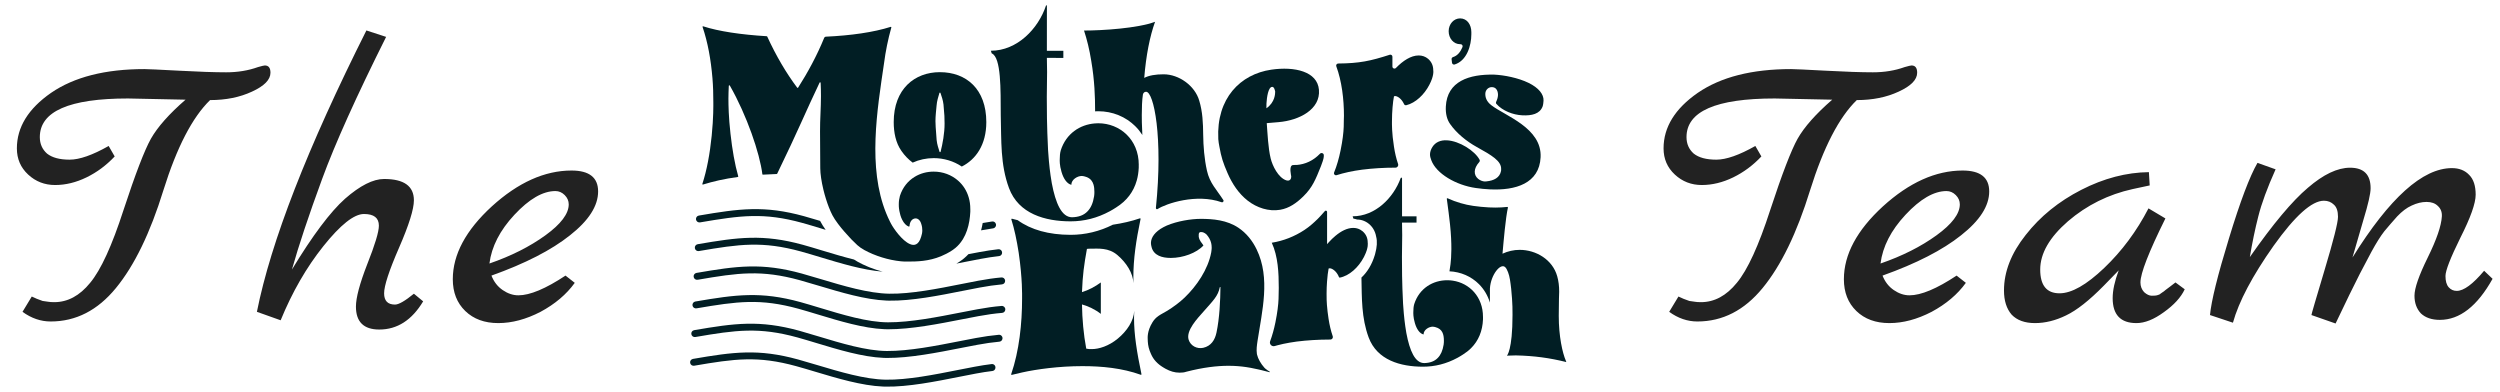 <svg width="236" height="37" viewBox="0 0 236 37" fill="none" xmlns="http://www.w3.org/2000/svg">
<path d="M17.515 9.41L12.081 9.296C6.533 9.296 3.759 10.512 3.759 12.944C3.759 13.577 3.987 14.097 4.443 14.502C4.924 14.882 5.633 15.072 6.571 15.072C7.508 15.072 8.737 14.641 10.257 13.78L10.826 14.768C10.041 15.604 9.155 16.263 8.167 16.744C7.179 17.225 6.191 17.466 5.203 17.466C4.215 17.466 3.366 17.137 2.657 16.478C1.947 15.819 1.593 14.996 1.593 14.008C1.593 12.007 2.669 10.259 4.823 8.764C7.001 7.269 9.94 6.522 13.639 6.522C13.943 6.522 15.032 6.573 16.907 6.674C18.781 6.775 20.263 6.826 21.352 6.826C22.442 6.826 23.442 6.661 24.355 6.332C24.709 6.231 24.924 6.18 25 6.18C25.355 6.18 25.532 6.408 25.532 6.864C25.532 7.523 24.95 8.118 23.785 8.65C22.645 9.182 21.327 9.448 19.832 9.448C18.16 11.069 16.691 13.907 15.425 17.96C14.183 21.988 12.688 25.066 10.941 27.194C9.218 29.297 7.166 30.348 4.785 30.348C3.847 30.348 2.961 30.044 2.125 29.436L2.999 27.992C3.303 28.144 3.645 28.283 4.025 28.41L4.557 28.486C4.683 28.511 4.873 28.524 5.127 28.524C6.393 28.524 7.521 27.916 8.509 26.7C9.522 25.484 10.573 23.191 11.662 19.822C12.777 16.427 13.639 14.185 14.246 13.096C14.88 11.981 15.969 10.753 17.515 9.41ZM39.072 27.726L39.946 28.448C38.882 30.221 37.502 31.108 35.804 31.108C34.335 31.108 33.6 30.386 33.6 28.942C33.6 28.106 33.955 26.776 34.664 24.952C35.399 23.103 35.766 21.887 35.766 21.304C35.766 20.569 35.298 20.202 34.36 20.202C33.423 20.202 32.144 21.215 30.522 23.242C28.926 25.243 27.584 27.574 26.494 30.234L24.252 29.436C25.57 22.824 29.015 13.97 34.588 2.874L36.45 3.482C33.638 9.106 31.624 13.577 30.408 16.896C29.142 20.341 28.192 23.191 27.558 25.446C29.509 22.229 31.181 19.999 32.574 18.758C33.993 17.517 35.222 16.896 36.26 16.896C38.135 16.896 39.072 17.567 39.072 18.91C39.072 19.746 38.604 21.241 37.666 23.394C36.729 25.547 36.26 26.979 36.26 27.688C36.26 28.397 36.602 28.752 37.286 28.752C37.641 28.752 38.236 28.41 39.072 27.726ZM53.384 26.016L54.258 26.7C53.472 27.789 52.396 28.701 51.028 29.436C49.66 30.145 48.33 30.5 47.038 30.5C45.746 30.5 44.707 30.12 43.922 29.36C43.136 28.6 42.744 27.599 42.744 26.358C42.744 24.027 43.972 21.735 46.43 19.48C48.913 17.225 51.42 16.098 53.954 16.098C55.626 16.098 56.462 16.757 56.462 18.074C56.462 19.442 55.575 20.823 53.802 22.216C52.054 23.609 49.584 24.876 46.392 26.016C46.62 26.599 46.974 27.055 47.456 27.384C47.937 27.713 48.431 27.878 48.938 27.878C50.027 27.878 51.509 27.257 53.384 26.016ZM46.202 24.876C48.254 24.167 50.014 23.28 51.484 22.216C52.953 21.152 53.688 20.177 53.688 19.29C53.688 18.961 53.561 18.669 53.308 18.416C53.054 18.163 52.763 18.036 52.434 18.036C51.243 18.036 49.951 18.783 48.558 20.278C47.19 21.747 46.404 23.28 46.202 24.876Z" fill="#222222"/>
<path d="M147.858 34.178C146.27 33.785 144.849 33.591 143.093 33.55C142.703 33.555 142.253 33.575 142.253 33.575C142.253 33.575 142.782 33.08 142.782 29.725C142.782 29.535 142.802 28.65 142.655 27.259C142.585 26.66 142.524 26.109 142.359 25.695C142.263 25.454 142.195 25.323 142.09 25.221C141.649 24.792 140.72 25.957 140.649 27.236V27.996C140.649 28.13 140.649 28.325 140.646 28.564C140.448 27.904 140.099 27.312 139.619 26.829C138.881 26.089 137.899 25.663 136.829 25.612C136.867 25.397 136.899 25.172 136.929 24.935C137.007 24.308 137.08 23.056 136.882 21.182C136.827 20.646 136.695 19.606 136.579 18.771C136.573 18.73 136.616 18.701 136.653 18.718C137.451 19.084 138.293 19.324 139.066 19.434C139.559 19.505 140.062 19.554 140.556 19.579C140.761 19.589 140.964 19.595 141.161 19.595C141.553 19.595 141.931 19.573 142.292 19.533C142.328 19.528 142.355 19.56 142.348 19.595C142.125 20.603 141.948 22.691 141.836 23.948C142.342 23.715 142.889 23.586 143.46 23.586C145 23.589 146.558 24.499 147.002 26.081C147.127 26.522 147.189 27.006 147.186 27.538C147.186 27.707 147.147 28.357 147.147 29.814C147.144 31.756 147.499 33.315 147.814 34.051C147.814 34.075 147.857 34.116 147.857 34.179L147.858 34.178Z" fill="#011E24"/>
<path d="M77.441 20.895C77.566 21.138 77.729 21.401 77.942 21.697C77.81 21.655 77.679 21.618 77.551 21.578C76.907 21.382 76.3 21.198 75.728 21.04C72.103 20.04 69.927 20.338 66.082 20.994C65.904 21.024 65.734 20.905 65.704 20.727C65.673 20.549 65.793 20.379 65.972 20.349C69.801 19.694 72.149 19.373 75.9 20.408C76.385 20.54 76.889 20.691 77.419 20.852C77.426 20.866 77.433 20.881 77.441 20.895Z" fill="#011E24"/>
<path d="M93.751 21.556C93.409 21.606 93.057 21.664 92.695 21.731C92.668 21.737 92.641 21.741 92.613 21.747C92.672 21.53 92.722 21.305 92.763 21.07C92.763 21.065 92.763 21.059 92.766 21.053C93.07 20.997 93.366 20.95 93.658 20.908C93.817 20.884 93.967 20.984 94.011 21.139C94.011 21.142 94.014 21.146 94.014 21.149C94.067 21.335 93.945 21.527 93.753 21.555L93.751 21.556Z" fill="#011E24"/>
<path d="M82.151 25.263C82.534 25.413 82.928 25.541 83.326 25.644C81.457 25.495 79.334 24.852 77.438 24.278C76.794 24.084 76.188 23.9 75.617 23.743C71.983 22.743 69.812 23.041 65.973 23.7C65.796 23.732 65.625 23.611 65.595 23.433C65.563 23.255 65.683 23.085 65.862 23.053C69.684 22.397 72.029 22.075 75.791 23.109C76.37 23.269 76.979 23.453 77.626 23.65C78.587 23.94 79.609 24.249 80.617 24.499C80.741 24.582 80.867 24.658 80.995 24.727C81.291 24.888 81.596 25.034 81.901 25.161L82.141 25.261H82.151V25.263Z" fill="#011E24"/>
<path d="M94.316 24.175C93.764 24.236 93.192 24.323 92.585 24.437C92.108 24.526 91.609 24.624 91.094 24.726C90.826 24.777 90.556 24.832 90.281 24.884C90.377 24.829 90.474 24.769 90.569 24.708C90.715 24.614 90.857 24.507 91 24.391C91.149 24.267 91.287 24.134 91.418 23.994C91.777 23.925 92.126 23.856 92.465 23.795C93.085 23.68 93.675 23.59 94.244 23.527C94.414 23.509 94.569 23.628 94.595 23.799C94.595 23.802 94.595 23.805 94.595 23.808C94.624 23.987 94.496 24.157 94.316 24.177V24.175Z" fill="#011E24"/>
<path d="M94.884 26.507C94.894 26.681 94.762 26.829 94.589 26.845C93.921 26.905 93.223 27.006 92.473 27.147C91.971 27.24 91.443 27.345 90.897 27.454C88.632 27.904 86.067 28.414 83.934 28.382C83.852 28.381 83.768 28.378 83.683 28.375C81.691 28.293 79.356 27.592 77.284 26.971C76.656 26.783 76.062 26.605 75.503 26.451C71.87 25.453 69.697 25.748 65.859 26.41C65.681 26.44 65.511 26.32 65.481 26.141C65.451 25.964 65.57 25.793 65.749 25.763C69.572 25.105 71.917 24.784 75.677 25.819C76.243 25.976 76.84 26.154 77.471 26.343C79.588 26.979 81.988 27.695 83.942 27.726C86.005 27.757 88.536 27.253 90.769 26.809C91.318 26.7 91.849 26.593 92.352 26.5C93.124 26.356 93.845 26.251 94.536 26.19C94.716 26.174 94.873 26.31 94.884 26.49C94.884 26.494 94.884 26.5 94.884 26.504V26.507Z" fill="#011E24"/>
<path d="M94.9 29.217C94.9 29.217 94.9 29.226 94.9 29.229C94.893 29.392 94.765 29.523 94.603 29.536C93.897 29.595 93.16 29.698 92.364 29.845C91.893 29.933 91.4 30.029 90.892 30.128C88.599 30.579 86 31.088 83.826 31.084C83.713 31.084 83.597 31.081 83.48 31.075C81.523 30.996 79.242 30.303 77.218 29.69C76.574 29.496 75.966 29.31 75.394 29.152C71.769 28.152 69.594 28.451 65.749 29.108C65.572 29.138 65.401 29.019 65.372 28.841C65.341 28.664 65.461 28.493 65.639 28.463C69.469 27.807 71.817 27.487 75.568 28.52C76.149 28.681 76.761 28.866 77.409 29.063C79.513 29.7 81.895 30.423 83.829 30.427C85.935 30.433 88.503 29.93 90.766 29.484C91.276 29.385 91.772 29.287 92.243 29.2C93.064 29.047 93.822 28.941 94.549 28.881C94.743 28.865 94.909 29.02 94.9 29.214V29.217Z" fill="#011E24"/>
<path d="M94.631 31.979C94.631 31.979 94.631 31.983 94.631 31.986C94.608 32.131 94.487 32.242 94.341 32.255C93.681 32.315 92.992 32.414 92.253 32.552C91.778 32.641 91.278 32.739 90.763 32.839C88.474 33.29 85.881 33.801 83.715 33.791C83.61 33.791 83.503 33.786 83.393 33.782C81.431 33.701 79.139 33.007 77.104 32.392C76.462 32.198 75.856 32.014 75.284 31.856C71.65 30.856 69.479 31.154 65.639 31.815C65.463 31.845 65.292 31.726 65.263 31.546C65.231 31.369 65.35 31.198 65.53 31.168C69.352 30.51 71.697 30.19 75.459 31.224C76.038 31.385 76.647 31.569 77.294 31.765C79.397 32.401 81.784 33.122 83.719 33.134C85.819 33.145 88.378 32.641 90.637 32.196C91.154 32.095 91.657 31.996 92.134 31.907C92.89 31.766 93.6 31.665 94.283 31.604C94.493 31.585 94.666 31.767 94.633 31.977L94.631 31.979Z" fill="#011E24"/>
<path d="M93.96 34.776C93.96 34.776 93.959 34.783 93.957 34.788C93.923 34.914 93.815 35.006 93.684 35.022C93.191 35.081 92.68 35.161 92.141 35.262C91.639 35.355 91.111 35.462 90.565 35.569C88.3 36.021 85.735 36.531 83.602 36.498C83.52 36.498 83.436 36.495 83.352 36.49C81.36 36.41 79.024 35.709 76.952 35.088C76.324 34.9 75.73 34.72 75.171 34.568C71.537 33.568 69.365 33.865 65.527 34.525C65.35 34.556 65.179 34.436 65.149 34.258C65.119 34.079 65.238 33.91 65.418 33.88C69.24 33.223 71.585 32.901 75.345 33.936C75.911 34.092 76.508 34.27 77.138 34.459C79.256 35.094 81.657 35.811 83.61 35.842C85.675 35.873 88.204 35.368 90.437 34.924C90.986 34.815 91.517 34.71 92.02 34.617C92.575 34.513 93.102 34.43 93.611 34.368C93.838 34.341 94.02 34.552 93.96 34.773V34.776Z" fill="#011E24"/>
<path d="M115.007 13.112C114.815 9.277 117.094 7.002 120.009 6.577C122.212 6.255 124.362 6.744 124.508 8.475C124.666 10.332 122.639 11.365 120.709 11.529C120.334 11.56 119.956 11.592 119.582 11.625C119.657 12.634 119.712 13.956 119.949 14.944C120.118 15.65 120.664 16.769 121.423 17.025C121.519 17.058 121.627 17.062 121.718 17.018C121.871 16.941 121.884 16.791 121.892 16.651C121.894 16.591 121.644 15.664 122.034 15.584C122.16 15.558 122.29 15.584 122.417 15.572C123.212 15.505 123.953 15.183 124.604 14.513C124.732 14.382 124.958 14.46 124.968 14.642C124.982 14.872 124.899 15.108 124.863 15.222C124.814 15.381 124.758 15.538 124.695 15.691C124.193 16.94 123.9 17.693 123.027 18.544C122.404 19.15 121.718 19.656 120.841 19.804C119.769 19.985 118.648 19.613 117.789 18.946C116.93 18.278 116.314 17.34 115.881 16.341C115.456 15.359 115.295 14.872 115.108 13.828C115.068 13.598 115.018 13.368 115.005 13.114L115.007 13.112ZM119.549 10.223C120.377 9.642 120.371 8.834 120.377 8.643C120.341 8.477 120.274 8.185 120.082 8.201C119.722 8.231 119.588 9.178 119.554 9.776C119.552 10.01 119.544 10.159 119.549 10.223Z" fill="#011E24"/>
<path d="M134.993 14.545C135.005 14.313 135.078 14.104 135.217 13.877C135.516 13.405 136.013 13.216 136.584 13.245C137.771 13.304 139.222 14.238 139.67 15.074C139.71 15.149 139.696 15.238 139.64 15.301C139.085 15.916 139.098 16.527 139.544 16.89C139.728 17.027 139.934 17.122 140.167 17.133C140.209 17.135 140.274 17.117 140.337 17.12C141.015 17.049 141.577 16.781 141.698 16.137C141.699 16.128 141.7 16.116 141.702 16.105L141.708 15.978C141.746 15.195 140.818 14.662 139.394 13.87C138.465 13.357 137.506 12.59 136.893 11.71C136.595 11.292 136.453 10.735 136.486 10.058C136.604 7.667 138.687 6.992 141.06 7.045C142.012 7.092 143.314 7.347 144.287 7.819C145.261 8.292 145.739 8.909 145.709 9.501C145.704 9.627 145.676 9.896 145.626 10.041C145.357 10.769 144.578 10.929 143.711 10.886C142.823 10.843 141.853 10.466 141.264 9.817C141.212 9.761 141.205 9.677 141.238 9.608C141.343 9.387 141.399 9.19 141.409 8.99C141.409 9.012 141.472 8.233 140.828 8.225C140.499 8.22 140.232 8.492 140.216 8.819C140.199 9.159 140.307 9.567 140.776 9.929C142.084 10.947 145.57 12.074 145.433 14.846C145.311 17.322 143.073 17.995 140.64 17.876C140.196 17.855 139.752 17.811 139.311 17.747C137.457 17.485 135.581 16.396 135.114 15.123C135.039 14.929 134.984 14.735 134.993 14.544V14.545Z" fill="#011E24"/>
<path d="M107.053 30.011C107.053 29.802 107.067 29.491 107.072 29.341C107.02 30.311 106.375 31.255 105.527 31.959C104.659 32.679 103.727 32.955 103.07 32.955C102.88 32.955 102.709 32.955 102.541 32.912C102.287 31.557 102.16 30.116 102.139 28.739C102.731 28.909 103.347 29.185 103.918 29.63V26.664C103.366 27.065 102.774 27.383 102.139 27.575C102.202 25.966 102.329 25.022 102.606 23.497C102.711 23.476 102.817 23.476 102.923 23.476C103.686 23.476 104.639 23.36 105.485 24.079C106.333 24.799 106.968 25.795 106.99 26.726V26.176C106.99 24.443 107.237 22.75 107.669 20.672C107.678 20.634 107.641 20.599 107.603 20.612C106.809 20.884 105.954 21.079 105.049 21.214C103.791 21.846 102.449 22.168 101.063 22.168C98.999 22.165 97.307 21.687 96.072 20.785C95.89 20.743 95.71 20.697 95.535 20.649C95.496 20.639 95.46 20.675 95.473 20.714C95.758 21.625 95.982 22.677 96.166 23.867C96.526 26.344 96.485 27.892 96.485 28.188C96.485 30.528 96.216 33.117 95.456 35.322C95.443 35.36 95.476 35.398 95.516 35.388C95.762 35.327 96.093 35.251 96.504 35.156C97.84 34.86 99.956 34.563 102.181 34.563C104.015 34.563 105.931 34.747 107.687 35.378C107.725 35.392 107.763 35.358 107.754 35.319C107.32 33.244 107.053 31.596 107.053 30.009V30.011Z" fill="#011E24"/>
<path d="M119.871 35.091C119.871 35.091 119.855 35.082 119.847 35.077C119.728 35.006 119.575 34.908 119.453 34.802C119.414 34.769 119.38 34.735 119.35 34.702C119.022 34.338 118.748 33.849 118.67 33.492V33.489C118.66 33.459 118.654 33.434 118.651 33.408C118.59 33.003 118.651 32.592 118.71 32.19C119.137 29.365 119.947 26.264 118.627 23.544C118.235 22.731 117.669 22.015 116.914 21.506C115.818 20.767 114.492 20.663 113.375 20.66C112.425 20.66 111.141 20.871 110.146 21.291C110.033 21.343 109.925 21.393 109.828 21.446C109.034 21.87 108.651 22.412 108.648 22.936C108.648 23.061 108.672 23.186 108.712 23.336C108.81 23.719 109.053 23.978 109.392 24.14C109.702 24.287 110.09 24.349 110.526 24.349C111.662 24.349 112.95 23.889 113.605 23.172C113.456 22.918 113.227 22.749 113.161 22.35V22.225C113.161 22.117 113.139 21.906 113.375 21.906C113.71 21.906 113.878 22.139 113.9 22.139C114.344 22.645 114.384 23.11 114.384 23.405C114.384 23.508 114.361 23.657 114.339 23.827C114.039 25.426 112.979 26.991 111.818 28.102C111.356 28.549 110.731 29.003 110.185 29.339C109.876 29.526 109.598 29.655 109.346 29.833C109.144 29.977 108.955 30.158 108.789 30.431C108.261 31.295 108.345 31.93 108.345 32.038C108.345 32.108 108.348 32.18 108.353 32.252C108.365 32.441 108.392 32.628 108.437 32.809C108.49 33.02 108.564 33.226 108.659 33.425C108.889 33.956 109.27 34.354 109.794 34.673C109.875 34.724 109.953 34.77 110.033 34.814H110.036C110.458 35.046 110.879 35.18 111.356 35.18C111.589 35.18 111.8 35.158 111.967 35.097C113.591 34.677 114.898 34.531 115.973 34.531C116.589 34.531 117.141 34.579 117.64 34.653C117.792 34.674 117.94 34.699 118.084 34.727C118.328 34.769 118.564 34.819 118.786 34.874C118.87 34.891 118.965 34.916 119.068 34.939H119.071C119.334 35.003 119.631 35.082 119.827 35.131C119.834 35.134 119.84 35.135 119.847 35.137C119.863 35.135 119.874 35.123 119.874 35.107C119.874 35.099 119.874 35.094 119.868 35.09L119.871 35.091ZM114.834 31.405C114.687 32.101 114.321 32.668 113.582 32.834C112.994 32.961 112.388 32.648 112.207 32.068C111.935 31.2 113.066 30.032 113.591 29.435C114.565 28.33 114.974 27.954 115.148 27.119C115.155 27.083 115.21 27.087 115.21 27.125C115.199 28.33 115.13 30.012 114.835 31.404L114.834 31.405Z" fill="#011E24"/>
<path d="M139.995 29.919V30.151C139.948 31.253 139.57 32.163 138.875 32.86C138.653 33.083 138.399 33.282 138.114 33.461C137.945 33.574 137.768 33.675 137.593 33.774C137.59 33.774 137.59 33.777 137.587 33.777C136.545 34.343 135.455 34.616 134.321 34.616C132.213 34.613 129.996 34.001 129.199 31.85C128.516 30.003 128.559 28.154 128.52 26.201C129.062 25.7 129.508 24.973 129.765 24.129L129.773 24.104C129.788 24.056 129.801 24.012 129.812 23.967C129.99 23.338 130.026 22.769 129.913 22.356C129.817 21.783 129.523 21.32 129.062 21.011L129.048 21.003C128.936 20.935 128.837 20.883 128.75 20.85C128.542 20.767 128.334 20.724 128.117 20.725C128 20.685 127.881 20.656 127.759 20.635C127.737 20.561 127.713 20.49 127.691 20.418C129.815 20.418 131.541 18.691 132.223 16.813C132.249 16.742 132.353 16.758 132.353 16.834V20.421L133.721 20.424V21.014L132.351 21.011C132.347 21.327 132.368 21.707 132.368 22.191C132.368 22.675 132.347 23.351 132.344 24.259C132.344 25.165 132.344 26.64 132.449 28.666C132.455 28.76 132.46 28.852 132.47 28.947V28.95C132.529 29.827 132.62 30.621 132.743 31.337V31.34C132.749 31.38 132.755 31.412 132.761 31.447C133.077 33.117 133.58 34.275 134.448 34.275C134.989 34.262 135.415 34.109 135.722 33.792C136.004 33.509 136.193 33.09 136.28 32.529C136.3 32.403 136.304 32.275 136.304 32.167C136.304 31.539 136.157 31.054 135.504 30.881C135.419 30.86 135.336 30.838 135.248 30.838C134.89 30.838 134.384 31.133 134.384 31.574C134.025 31.492 133.728 31.071 133.565 30.499C133.396 29.93 133.416 29.552 133.419 29.444C133.419 29.194 133.436 28.942 133.502 28.709C133.986 27.193 135.294 26.451 136.623 26.454C136.8 26.454 136.975 26.467 137.146 26.494C138.714 26.729 139.997 28.016 139.994 29.916L139.995 29.919Z" fill="#011E24"/>
<path d="M126.176 16.536C126.02 16.585 125.879 16.43 125.941 16.277C126.195 15.655 126.395 14.961 126.551 14.195C126.742 13.263 126.827 12.521 126.847 11.971C126.847 11.421 126.869 11.06 126.869 10.933C126.869 9.359 126.662 7.652 126.145 6.255C126.099 6.13 126.192 5.998 126.326 5.996C128.347 5.978 129.365 5.756 131.191 5.169C131.316 5.128 131.444 5.222 131.444 5.353V6.281C131.444 6.455 131.655 6.541 131.776 6.416C132.443 5.729 133.198 5.235 133.922 5.235C134.262 5.235 134.558 5.341 134.812 5.552C135.129 5.828 135.299 6.187 135.299 6.633C135.299 6.654 135.405 7.12 134.918 8.031C134.453 8.92 133.641 9.714 132.757 9.932C132.664 9.955 132.563 9.902 132.532 9.81L132.529 9.803C132.526 9.794 132.522 9.784 132.517 9.775C132.283 9.297 131.908 9.068 131.698 9.068C131.657 9.068 131.613 9.09 131.592 9.09C131.486 9.599 131.401 10.573 131.401 11.462C131.401 11.738 131.379 12.5 131.592 13.856C131.678 14.428 131.807 14.973 131.98 15.487C132.036 15.655 131.909 15.826 131.733 15.826C130.642 15.826 129.592 15.891 128.585 16.017C127.655 16.139 126.856 16.32 126.175 16.536H126.176Z" fill="#011E24"/>
<path d="M115.482 18.883C114.84 17.886 114.199 17.295 113.935 16.107C113.688 14.997 113.593 13.8 113.581 12.707C113.57 11.631 113.527 10.556 113.212 9.514C112.807 8.094 111.295 7.014 109.847 7.014C109.081 7.014 108.463 7.12 108.016 7.353C108.186 5.235 108.548 3.413 109.039 2.057C107.398 2.672 104.056 2.883 102.332 2.883C102.608 3.729 102.842 4.663 103.013 5.742C103.334 7.606 103.377 9.237 103.377 10.338C103.377 10.392 103.377 10.451 103.377 10.51C103.473 10.504 103.571 10.501 103.668 10.501C105.016 10.501 106.269 11.011 107.193 11.938C107.439 12.184 107.654 12.453 107.838 12.743C107.785 11.769 107.785 11.168 107.785 10.868C107.785 10.211 107.807 9.448 107.891 8.918C107.934 8.75 108.041 8.666 108.189 8.663C108.92 8.652 109.802 12.957 109.117 19.617C109.107 19.716 109.195 19.788 109.279 19.733C110.093 19.207 112.942 18.252 115.318 19.09C115.445 19.134 115.554 18.993 115.481 18.881L115.482 18.883Z" fill="#011E24"/>
<path d="M107.497 15.564V15.828C107.478 16.252 107.418 16.651 107.313 17.025C107.014 18.103 106.359 18.963 105.365 19.583C105.172 19.712 104.974 19.827 104.773 19.938C104.77 19.938 104.77 19.942 104.765 19.942C103.583 20.584 102.346 20.895 101.061 20.895C98.669 20.892 96.154 20.195 95.249 17.755C94.421 15.515 94.536 13.27 94.472 10.884C94.457 8.47 94.523 5.413 93.617 5.037C93.592 4.954 93.565 4.872 93.539 4.79C96.013 4.79 98.011 2.726 98.74 0.532C98.756 0.482 98.828 0.493 98.828 0.547L98.825 4.794L100.38 4.797V5.467L98.825 5.464C98.821 5.821 98.845 6.251 98.845 6.801C98.845 7.352 98.821 8.116 98.818 9.146C98.818 10.174 98.818 11.848 98.936 14.145C98.943 14.255 98.95 14.358 98.96 14.467V14.47C99.028 15.464 99.129 16.365 99.271 17.177V17.181C99.278 17.226 99.285 17.262 99.291 17.302C99.65 19.195 100.221 20.509 101.203 20.509C101.818 20.496 102.303 20.321 102.65 19.962C102.972 19.642 103.185 19.164 103.283 18.529C103.307 18.386 103.31 18.242 103.31 18.12C103.31 17.864 103.288 17.63 103.226 17.424C103.135 17.114 102.951 16.871 102.609 16.727C102.547 16.702 102.478 16.679 102.405 16.66C102.307 16.636 102.213 16.611 102.116 16.611C101.711 16.611 101.134 16.946 101.134 17.446C100.729 17.351 100.392 16.874 100.206 16.224C100.014 15.579 100.038 15.151 100.041 15.029C100.041 14.746 100.061 14.457 100.136 14.194C100.644 12.599 101.958 11.762 103.349 11.651C103.458 11.641 103.568 11.636 103.678 11.636C105.711 11.636 107.504 13.171 107.5 15.564H107.497Z" fill="#011E24"/>
<path d="M86.116 22.193C86.116 22.193 86.116 22.195 86.116 22.197C86.115 22.197 86.114 22.197 86.113 22.194C86.114 22.194 86.116 22.194 86.118 22.194L86.116 22.193Z" fill="#011E24"/>
<path d="M91.598 19.723V19.96C91.598 19.97 91.598 19.982 91.598 19.992C91.584 20.282 91.553 20.575 91.506 20.861C91.403 21.469 91.216 22.057 90.908 22.564C90.892 22.591 90.877 22.617 90.858 22.641C90.678 22.927 90.456 23.187 90.185 23.412C90.088 23.492 89.984 23.57 89.875 23.64C89.52 23.87 89.172 24.049 88.829 24.19C87.668 24.667 86.585 24.692 85.669 24.692C85.457 24.692 85.261 24.692 85.046 24.667C84.748 24.637 84.448 24.591 84.146 24.528H84.143C83.55 24.404 82.959 24.222 82.398 23.988H82.396C82.123 23.873 81.857 23.745 81.602 23.608C81.36 23.479 81.135 23.321 80.93 23.139C80.599 22.843 80.155 22.383 79.735 21.896C79.729 21.89 79.724 21.883 79.718 21.877C79.505 21.633 79.3 21.384 79.119 21.141C78.893 20.842 78.703 20.556 78.578 20.314C78.349 19.867 78.139 19.325 77.965 18.762C77.877 18.483 77.8 18.197 77.731 17.915C77.545 17.152 77.436 16.417 77.433 15.884C77.427 14.72 77.412 13.56 77.412 12.398C77.406 11.275 77.499 10.176 77.499 9.07C77.499 8.63 77.488 8.221 77.469 7.821C77.465 7.764 77.393 7.752 77.368 7.8C76.026 10.613 75.384 12.244 73.367 16.397C73.353 16.408 73.337 16.418 73.321 16.427L72.019 16.487C71.992 16.487 71.967 16.468 71.967 16.444C71.723 14.47 70.502 10.889 68.898 8.081C68.871 8.035 68.8 8.05 68.798 8.106C68.782 8.492 68.763 8.892 68.763 9.3C68.763 9.921 68.782 11.059 68.956 12.603C69.122 14.122 69.372 15.539 69.69 16.645C69.698 16.678 69.677 16.706 69.647 16.708C69.022 16.793 68.437 16.895 67.872 17.02C67.323 17.142 66.815 17.282 66.364 17.42C66.323 17.433 66.292 17.398 66.303 17.359C66.721 16.091 67.013 14.513 67.184 12.816C67.358 11.079 67.338 9.959 67.338 9.659C67.338 8.886 67.319 8.137 67.256 7.386C67.109 5.621 66.816 4.002 66.323 2.545C66.308 2.508 66.345 2.47 66.384 2.485C67.841 2.959 69.946 3.271 72.383 3.419C72.398 3.43 72.411 3.44 72.426 3.449C73.273 5.298 74.239 6.923 75.255 8.278C75.276 8.305 75.321 8.305 75.34 8.275C76.256 6.841 77.124 5.235 77.8 3.581C77.828 3.512 77.894 3.466 77.969 3.462C80.314 3.355 82.474 3.048 84.077 2.536C84.118 2.523 84.152 2.561 84.141 2.6C83.83 3.706 83.6 4.832 83.451 5.985C82.799 10.415 81.903 15.795 83.648 20.112C83.76 20.39 83.883 20.664 84.018 20.931C84.051 20.995 84.083 21.059 84.116 21.121C84.368 21.598 85.175 22.736 85.896 23.039C86.103 23.13 86.304 23.149 86.481 23.061C86.674 22.966 86.839 22.745 86.954 22.357C87.021 22.163 87.065 21.947 87.065 21.756C87.065 21.565 87.043 21.37 86.978 21.174C86.872 20.769 86.635 20.617 86.439 20.617C86.135 20.617 85.885 20.888 85.858 21.341C85.858 21.374 85.823 21.4 85.79 21.39C85.55 21.305 85.33 21.072 85.168 20.749C85.1 20.618 85.041 20.473 84.997 20.317C84.952 20.166 84.921 20.03 84.899 19.908C84.836 19.558 84.846 19.326 84.846 19.265C84.846 18.986 84.889 18.729 84.952 18.492C85.218 17.668 85.721 17.073 86.339 16.697C86.882 16.361 87.508 16.201 88.145 16.201C89.009 16.201 89.82 16.507 90.444 17.053C90.908 17.459 91.264 18 91.45 18.651C91.546 18.98 91.598 19.339 91.596 19.72L91.598 19.723Z" fill="#011E24"/>
<path d="M128.799 24.167C128.78 24.209 128.757 24.25 128.734 24.298C128.247 25.225 127.382 26.044 126.454 26.213C126.392 26.172 126.372 26.11 126.35 26.044C126.118 25.561 125.74 25.327 125.526 25.327C125.487 25.327 125.445 25.348 125.421 25.348C125.362 25.644 125.306 26.095 125.271 26.594C125.245 26.955 125.23 27.34 125.23 27.71C125.23 27.938 125.214 28.488 125.324 29.425C125.349 29.629 125.378 29.852 125.416 30.094C125.503 30.673 125.633 31.222 125.81 31.742C125.819 31.768 125.823 31.793 125.823 31.817C125.823 31.944 125.72 32.054 125.583 32.054H125.507C124.438 32.057 123.408 32.119 122.421 32.242C122.186 32.274 121.961 32.307 121.744 32.346C121.339 32.415 120.959 32.498 120.609 32.59C120.514 32.615 120.422 32.642 120.33 32.668C120.057 32.745 119.803 32.484 119.9 32.215C120.103 31.669 120.268 31.074 120.4 30.428C120.588 29.499 120.675 28.762 120.695 28.215C120.698 27.666 120.716 27.305 120.716 27.182C120.716 25.776 120.65 24.206 120.055 22.914C121.153 22.739 122.209 22.322 123.136 21.71C123.6 21.404 124.004 21.046 124.398 20.658C124.596 20.463 124.853 20.174 125.07 19.924C125.142 19.842 125.277 19.894 125.277 20.003C125.277 20.532 125.277 20.982 125.277 21.441C125.277 21.441 125.277 21.444 125.277 21.447V22.263C125.277 22.263 125.277 23.052 125.277 23.049C125.334 22.983 125.392 22.917 125.451 22.854C125.646 22.64 125.852 22.44 126.063 22.265C126.605 21.811 127.185 21.515 127.743 21.515C127.991 21.515 128.211 21.571 128.417 21.687C128.487 21.726 128.56 21.776 128.631 21.834C128.947 22.107 129.115 22.464 129.112 22.905C129.112 22.927 129.21 23.347 128.799 24.169V24.167Z" fill="#011E24"/>
<path d="M88.728 6.812C86.343 6.812 84.367 8.395 84.367 11.526C84.367 12.494 84.554 13.483 85.094 14.246C85.397 14.686 85.758 15.056 86.157 15.352C86.764 15.074 87.442 14.927 88.145 14.927C89.1 14.927 90.023 15.206 90.794 15.722C92.121 15.051 93.108 13.668 93.108 11.527C93.108 8.396 91.207 6.813 88.728 6.813V6.812ZM88.796 14.319C88.781 14.374 88.708 14.375 88.691 14.324C88.594 14.02 88.465 13.651 88.419 13.222C88.327 12.197 88.307 11.562 88.307 11.433C88.307 10.93 88.373 10.445 88.412 9.978C88.444 9.52 88.582 9.129 88.679 8.782C88.695 8.73 88.766 8.728 88.783 8.782C88.882 9.085 89.021 9.451 89.066 9.868C89.159 10.892 89.168 11.099 89.168 11.675C89.168 12.585 88.984 13.572 88.794 14.319H88.796Z" fill="#011E24"/>
<path d="M137.836 1.736C138.493 1.736 138.895 2.33 138.895 3.028V3.239C138.895 4.278 138.481 5.731 137.314 6.089C137.201 6.123 137.083 6.043 137.069 5.925L137.03 5.596C137.018 5.501 137.079 5.415 137.169 5.387C137.589 5.262 137.873 4.893 138.059 4.441C138.112 4.313 138.015 4.17 137.878 4.172C137.863 4.172 137.849 4.172 137.834 4.172C137.219 4.172 136.754 3.622 136.754 2.943C136.754 2.265 137.241 1.736 137.834 1.736H137.836Z" fill="#011E24"/>
<path d="M86.116 22.193C86.116 22.193 86.116 22.195 86.116 22.197C86.115 22.197 86.114 22.197 86.113 22.194C86.114 22.194 86.116 22.194 86.118 22.194L86.116 22.193Z" fill="#011E24"/>
<path d="M172.962 9.41L167.528 9.296C161.98 9.296 159.206 10.512 159.206 12.944C159.206 13.577 159.434 14.097 159.89 14.502C160.371 14.882 161.081 15.072 162.018 15.072C162.955 15.072 164.184 14.641 165.704 13.78L166.274 14.768C165.489 15.604 164.602 16.263 163.614 16.744C162.626 17.225 161.638 17.466 160.65 17.466C159.662 17.466 158.813 17.137 158.104 16.478C157.395 15.819 157.04 14.996 157.04 14.008C157.04 12.007 158.117 10.259 160.27 8.764C162.449 7.269 165.387 6.522 169.086 6.522C169.39 6.522 170.479 6.573 172.354 6.674C174.229 6.775 175.711 6.826 176.8 6.826C177.889 6.826 178.89 6.661 179.802 6.332C180.157 6.231 180.372 6.18 180.448 6.18C180.803 6.18 180.98 6.408 180.98 6.864C180.98 7.523 180.397 8.118 179.232 8.65C178.092 9.182 176.775 9.448 175.28 9.448C173.608 11.069 172.139 13.907 170.872 17.96C169.631 21.988 168.136 25.066 166.388 27.194C164.665 29.297 162.613 30.348 160.232 30.348C159.295 30.348 158.408 30.044 157.572 29.436L158.446 27.992C158.75 28.144 159.092 28.283 159.472 28.41L160.004 28.486C160.131 28.511 160.321 28.524 160.574 28.524C161.841 28.524 162.968 27.916 163.956 26.7C164.969 25.484 166.021 23.191 167.11 19.822C168.225 16.427 169.086 14.185 169.694 13.096C170.327 11.981 171.417 10.753 172.962 9.41ZM184.703 26.016L185.577 26.7C184.791 27.789 183.715 28.701 182.347 29.436C180.979 30.145 179.649 30.5 178.357 30.5C177.065 30.5 176.026 30.12 175.241 29.36C174.455 28.6 174.063 27.599 174.063 26.358C174.063 24.027 175.291 21.735 177.749 19.48C180.231 17.225 182.739 16.098 185.273 16.098C186.945 16.098 187.781 16.757 187.781 18.074C187.781 19.442 186.894 20.823 185.121 22.216C183.373 23.609 180.903 24.876 177.711 26.016C177.939 26.599 178.293 27.055 178.775 27.384C179.256 27.713 179.75 27.878 180.257 27.878C181.346 27.878 182.828 27.257 184.703 26.016ZM177.521 24.876C179.573 24.167 181.333 23.28 182.803 22.216C184.272 21.152 185.007 20.177 185.007 19.29C185.007 18.961 184.88 18.669 184.627 18.416C184.373 18.163 184.082 18.036 183.753 18.036C182.562 18.036 181.27 18.783 179.877 20.278C178.509 21.747 177.723 23.28 177.521 24.876ZM205.364 26.662L206.238 27.308C205.884 28.068 205.225 28.79 204.262 29.474C203.325 30.158 202.464 30.5 201.678 30.5C200.184 30.5 199.436 29.715 199.436 28.144C199.436 27.409 199.626 26.535 200.006 25.522L198.6 26.966C197.232 28.359 196.042 29.297 195.028 29.778C194.04 30.259 193.065 30.5 192.102 30.5C191.14 30.5 190.405 30.234 189.898 29.702C189.417 29.145 189.176 28.385 189.176 27.422C189.176 25.649 189.86 23.901 191.228 22.178C192.596 20.43 194.344 19.011 196.472 17.922C198.6 16.833 200.728 16.275 202.856 16.25L202.932 17.504L201.336 17.846C199.031 18.353 196.992 19.366 195.218 20.886C193.47 22.406 192.596 23.926 192.596 25.446C192.596 26.941 193.204 27.688 194.42 27.688C195.56 27.688 196.966 26.89 198.638 25.294C200.31 23.698 201.704 21.823 202.818 19.67L204.414 20.62C202.844 23.787 202.058 25.801 202.058 26.662C202.058 27.017 202.172 27.321 202.4 27.574C202.654 27.802 202.894 27.916 203.122 27.916C203.376 27.916 203.54 27.903 203.616 27.878C203.692 27.853 203.768 27.827 203.844 27.802C203.92 27.751 204.009 27.688 204.11 27.612C204.237 27.536 204.338 27.46 204.414 27.384C204.516 27.308 204.668 27.194 204.87 27.042C205.073 26.89 205.238 26.763 205.364 26.662ZM234.501 25.56L235.299 26.32C233.855 28.904 232.196 30.196 230.321 30.196C229.561 30.196 228.966 29.993 228.535 29.588C228.13 29.157 227.927 28.6 227.927 27.916C227.927 27.207 228.345 26.003 229.181 24.306C230.017 22.609 230.46 21.317 230.511 20.43C230.536 20.025 230.41 19.695 230.131 19.442C229.878 19.189 229.523 19.062 229.067 19.062C228.611 19.062 228.142 19.176 227.661 19.404C227.205 19.607 226.749 19.949 226.293 20.43C225.862 20.911 225.457 21.38 225.077 21.836C224.722 22.292 224.317 22.938 223.861 23.774C223.43 24.61 223.063 25.307 222.759 25.864C222.227 26.903 221.467 28.461 220.479 30.538L218.199 29.74C218.199 29.664 218.617 28.233 219.453 25.446C220.289 22.659 220.707 21 220.707 20.468C220.707 19.936 220.58 19.556 220.327 19.328C220.074 19.075 219.757 18.948 219.377 18.948C218.237 18.948 216.654 20.367 214.627 23.204C212.626 26.041 211.346 28.461 210.789 30.462L208.623 29.74C208.75 28.397 209.345 25.991 210.409 22.52C211.473 19.024 212.372 16.643 213.107 15.376L214.817 15.984C214.032 17.732 213.487 19.214 213.183 20.43C212.879 21.621 212.613 22.9 212.385 24.268C214.564 21.152 216.388 18.973 217.857 17.732C219.326 16.465 220.656 15.832 221.847 15.832C223.139 15.832 223.785 16.478 223.785 17.77C223.785 18.277 223.557 19.277 223.101 20.772C222.67 22.267 222.328 23.445 222.075 24.306C225.571 18.682 228.7 15.87 231.461 15.87C232.145 15.87 232.69 16.085 233.095 16.516C233.5 16.921 233.703 17.542 233.703 18.378C233.703 19.189 233.222 20.544 232.259 22.444C231.322 24.344 230.853 25.547 230.853 26.054C230.853 26.535 230.954 26.89 231.157 27.118C231.36 27.346 231.613 27.46 231.917 27.46C232.576 27.46 233.437 26.827 234.501 25.56Z" fill="#222222"/>
</svg>
